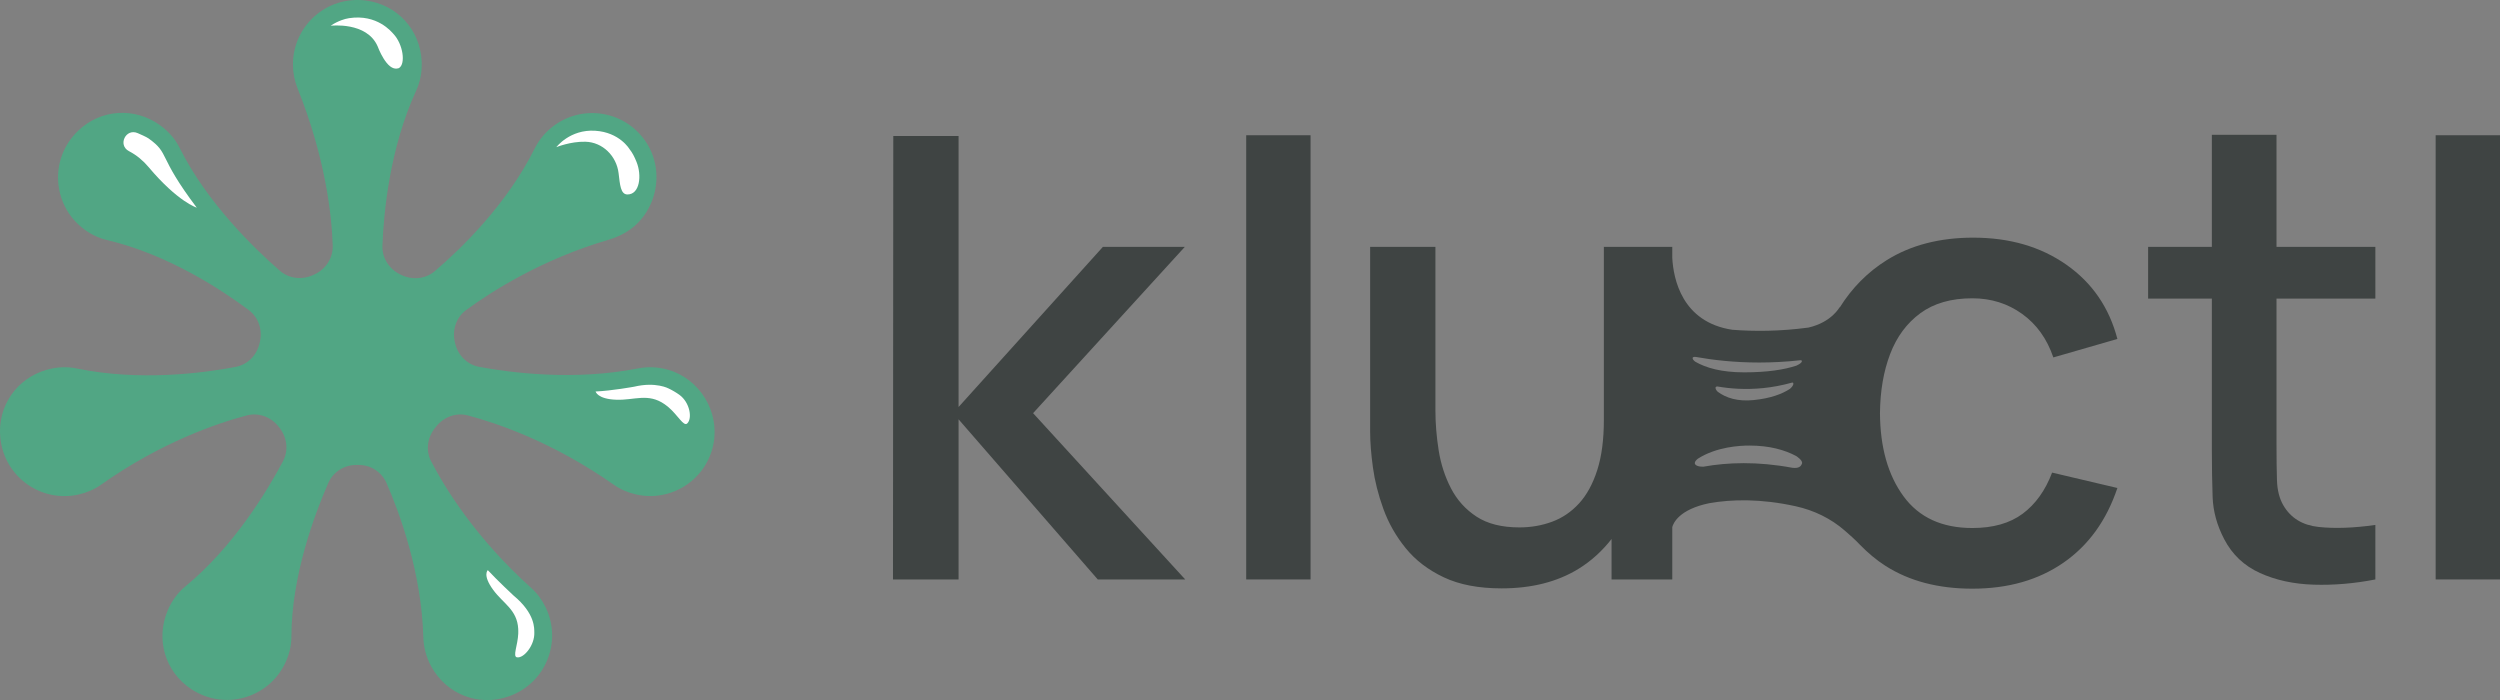 <?xml version="1.0" encoding="UTF-8"?><svg id="a" xmlns="http://www.w3.org/2000/svg" viewBox="0 0 2139.382 599.108"><rect x="0" y="0" width="2139.382" height="599.108" fill="#808080" stroke="none"/><defs><style>.b{fill:#fff;}.c{fill:#3f4443;}.d{fill:#51a684;}</style></defs><g><polygon class="c" points="1013.888 211.273 943.794 211.273 820.298 348.297 820.298 116.407 764.435 116.407 764.174 495.861 820.298 495.861 820.298 358.837 939.408 495.861 1014.245 495.861 884.07 353.567 1013.888 211.273"/><rect class="c" x="1066.445" y="115.736" width="55.073" height="380.124"/><path class="c" d="M1948.135,115.341h-55.338v95.932h-54.542v44.27h54.542v128.328c0,15.46,.221,29.293,.66,41.501,.436,12.214,3.732,24.201,9.88,35.972,6.856,13.174,17.042,22.836,30.573,28.984,13.524,6.148,28.892,9.486,46.115,10.01,17.209,.531,34.778-.966,52.702-4.477v-46.639c-18.628,2.637-34.833,3.209-48.623,1.712-13.793-1.487-23.843-7.679-30.168-18.577-3.341-5.801-5.144-12.912-5.407-21.343-.261-8.434-.394-18.359-.394-29.777v-125.694h84.592v-44.27h-84.592V115.341Z"/><rect class="c" x="2084.312" y="115.736" width="55.07" height="380.124"/><path class="c" d="M1643.317,268.059c11.591-8.523,26.432-12.785,44.529-12.785,15.984,0,30.175,4.443,42.556,13.313,12.388,8.873,21.302,21.302,26.749,37.286l54.811-15.81c-7.03-26.882-21.571-48.044-43.611-63.504-22.05-15.463-48.619-23.19-79.715-23.19-28.811,0-53.491,6.41-74.044,19.237-16.498,10.295-29.794,23.881-40.178,40.453l-.156-.193s-6.753,12.861-26.657,17.45c-24.37,3.3-46.407,3.33-65.198,1.885-43.219-6.529-50.418-43.825-51.354-61.541v-9.386h-58.543v148.088c0,16.868-1.888,31.193-5.665,42.957-3.777,11.768-8.961,21.254-15.549,28.46-6.587,7.206-14.272,12.429-23.057,15.678-8.785,3.249-18.097,4.872-27.933,4.872-15.11,0-27.361-3.072-36.755-9.224-9.404-6.144-16.695-14.229-21.874-24.238-5.182-10.016-8.699-20.862-10.54-32.542-1.844-11.684-2.77-23.058-2.77-34.128V211.272h-55.862v158.104c0,8.788,.793,18.972,2.372,30.566,1.582,11.598,4.566,23.455,8.961,35.575,4.386,12.119,10.754,23.319,19.104,33.598,8.339,10.278,19.186,18.579,32.543,24.904,13.343,6.322,29.862,9.486,49.538,9.486,25.65,0,47.52-5.533,65.616-16.603,11.15-6.822,20.506-15.501,28.46-25.629v34.591h51.953v-44.781c.908-3.477,5.917-15.151,31.591-20.461,19.417-3.427,44.274-3.987,74.187,2.643,15.511,3.437,29.94,10.411,41.913,20.849,4.056,3.535,8.455,7.329,13.139,12.299,6.55,6.628,13.623,12.728,21.659,17.852,20.376,13,45.148,19.502,74.309,19.502,30.569,0,56.566-7.42,78.001-22.264,21.431-14.841,36.798-36.143,46.115-63.899l-55.866-13.177c-5.794,15.28-14.191,27.011-25.163,35.176-10.983,8.169-25.341,12.255-43.087,12.255-26,0-45.631-9.046-58.893-27.143-13.265-18.09-19.985-41.808-20.162-71.149,.177-18.967,3.072-35.837,8.699-50.592,5.62-14.759,14.232-26.392,25.827-34.914Zm-192.318,37.367c14.797,2.671,33.227,4.808,54.505,4.808,10.976,0,22.717-.592,35.071-1.943,.347-.004,.697-.007,.84,.038,.626,.184,1.834,1.82-4.181,4.59-10.414,3.409-24.653,5.719-44.632,5.719-19.427,0-32.696-3.81-41.814-9.074-1.306-.963-2.436-2.096-2.307-3.246,.088-.816,1.31-.956,2.517-.892Zm80.75,27.354c-6.999,4.532-16.835,8.125-31.002,9.577-13.776,1.412-23.619-1.851-30.682-7.019-1.034-.976-1.963-2.15-2.004-3.433-.027-.915,.824-1.157,1.684-1.173,10.799,1.888,24.109,2.919,39.198,1.375,7.785-.796,16.045-2.303,24.649-4.699,.249-.03,.497-.058,.599-.02,.466,.156,1.507,1.885-2.443,5.392Zm1.987,67.516c-29.838-5.552-55.382-4.661-76.171-.905-3.708,.088-7.247-.977-7.247-3.117,0-1.3,1.296-2.647,2.667-3.759,16.12-10.289,36.201-11.221,44.029-11.221,17.042,0,30.155,3.631,40.287,9.067l-.024,.034s5.699,3.603,4.78,6.26c-.877,2.538-2.708,4.311-8.322,3.641Z"/></g><path class="d" d="M571.593,316.392c-8.727-2.476-17.504-2.709-25.758-1.089-54.422,10.683-108.39,3.741-135.825-1.374-10.448-1.948-18.316-10.12-20.628-20.494-.047-.213-.096-.426-.145-.638-2.389-10.345,1.056-21.148,9.617-27.427,21.392-15.688,64.618-43.451,121.836-60.157,13.114-3.829,25.688-11.424,33.96-26.243,9.591-17.182,9.61-38.682-.614-55.496-17.636-29.003-55.949-35.146-81.607-14.678-6.389,5.097-11.387,11.303-14.804,18.171-24.26,48.756-64.065,86.797-85.497,105.04-8.064,6.864-19.299,7.853-28.818,3.213-.219-.107-.438-.213-.658-.317-9.578-4.568-15.778-14.035-15.381-24.639,1.059-28.284,6.205-83.429,28.9-132.762,3.466-7.534,5.093-16.051,4.685-24.97-1.239-27.077-21.056-48.732-47.953-52.089-33.6-4.193-62.201,21.895-62.201,54.662,0,7.152,1.331,13.997,3.843,20.254,24.153,60.159,29.356,109.21,30.187,134.75,.344,10.591-5.796,20.098-15.383,24.612-.269,.127-.537,.254-.804,.384-9.631,4.658-20.983,3.6-29.055-3.42-21.761-18.927-62.404-58.175-85.782-105.183-3.673-7.385-9.311-13.919-16.485-19.147-21.817-15.9-51.012-14.075-70.456,4.653-24.532,23.63-22.048,62.479,3.672,82.989,6.39,5.096,13.541,8.637,21.008,10.392,52.608,12.368,98.8,43.003,121.433,59.964,8.461,6.34,11.914,17.053,9.523,27.352-.063,.27-.124,.541-.184,.812-2.296,10.35-10.141,18.503-20.556,20.485-27.642,5.26-82.171,12.469-135.877,1.343-8.142-1.687-16.828-1.391-25.456,1.009-26.17,7.28-42.836,31.511-40.022,58.529,3.498,33.576,35.233,55.549,67.115,48.271,6.973-1.592,13.388-4.361,18.892-8.255,51.592-36.507,99.72-52.772,124.95-59.402,10.167-2.672,20.687,1.349,27.174,9.622,.188,.24,.377,.479,.568,.716,6.659,8.308,8.139,19.561,3.143,28.963-13.417,25.252-42.326,73.24-83.534,107.028-6.384,5.234-11.507,12.189-15.008,20.355-10.643,24.83-2.335,52.895,20.283,67.667,28.49,18.607,65.773,7.533,80.034-22.087,3.546-7.364,5.456-15.123,5.456-22.794,0-52.077,19.989-105.228,31.562-131.637,4.206-9.598,13.749-15.564,24.227-15.436,.608,.007,1.217,.01,1.827,.007,10.32-.051,19.642,6.027,23.778,15.482,11.145,25.477,29.986,76.37,31.514,132.131,.23,8.378,2.425,16.849,6.751,24.78,13.093,24.003,40.677,34.691,66.462,25.597,31.537-11.123,45.63-46.69,31.527-75.968-3.104-6.443-7.236-12.074-12.251-16.579-47.763-42.902-73.997-85.72-85.849-108.606-4.811-9.291-3.216-20.394,3.374-28.52,.291-.359,.579-.72,.865-1.084,6.496-8.281,17.034-12.306,27.209-9.616,25.153,6.65,73.095,22.92,124.943,59.344,5.517,3.876,11.92,6.661,18.893,8.252,30.183,6.885,60.23-12.446,66.311-43.013,5.513-27.718-11.746-55.991-38.934-63.706Z"/><path class="b" d="M581.392,337.87c-2.696-1.955-6.605-4.242-9.18-5.403,0,0-10.865-5.984-29.506-1.554,0,0-18.892,3.472-33.01,4.11,0,0,1.405,6.542,17.976,7.057,15.273,.475,26.975-5.935,41.02,3.802,.49,.362,.952,.713,1.462,1.083,.191,.139,.373,.293,.561,.436,.471,.374,.938,.722,1.415,1.134,7.851,6.678,12.874,16.641,15.904,13.878,4.647-4.237,2.357-18.017-6.643-24.543Z"/><path class="b" d="M544.736,138.609c-1.894-4.674-3.642-8.048-6.09-11.079,0,0-8.412-14.335-29.328-15.642-21.663-1.354-33.236,14.063-33.236,14.063,0,0,12.009-4.987,24.894-4.666,14.756,.368,26.593,12.207,28.378,26.86,1.192,9.787,1.665,18.269,7.599,18.269,10.665,0,12.392-16.437,7.783-27.805Z"/><path class="b" d="M336.667,29.013c-1.564-1.657-13.864-17.164-37.979-13.461-2.21,.339-4.385,.949-6.479,1.733-2.592,.971-6.056,2.519-9.222,4.751,0,0,30.886-3.756,40.193,17.658,0,0,7.852,21.643,17.385,18.788,.304-.015,.609-.085,.916-.275,5.818-3.587,3.48-20.406-4.815-29.195Z"/><path class="b" d="M110.314,129.318c-9.788-5.176-2.627-19.844,7.512-15.395,1.926,.845,7.488,3.231,9.337,4.56,18.592,13.363,7.088,14.06,41.217,59.228,0,0-16.177-4.929-41.275-34.79-4.599-5.472-10.104-10.069-16.423-13.409l-.367-.194Z"/><path class="b" d="M457.24,541.329c-.117-3.196,1.095-16.089-17.835-31.753,0,0-13.808-12.864-21.959-21.655,0,0-4.803,4.056,4.615,16.893,8.681,11.833,20.454,16.888,21.402,33.273,.016,.585,.024,1.144,.046,1.748,.009,.229,0,.459,.002,.688-.004,.576,.01,1.134-.02,1.737-.404,9.89-4.966,19.586-1.083,20.242,5.954,1.006,15.222-10.504,14.831-21.174Z"/></svg>